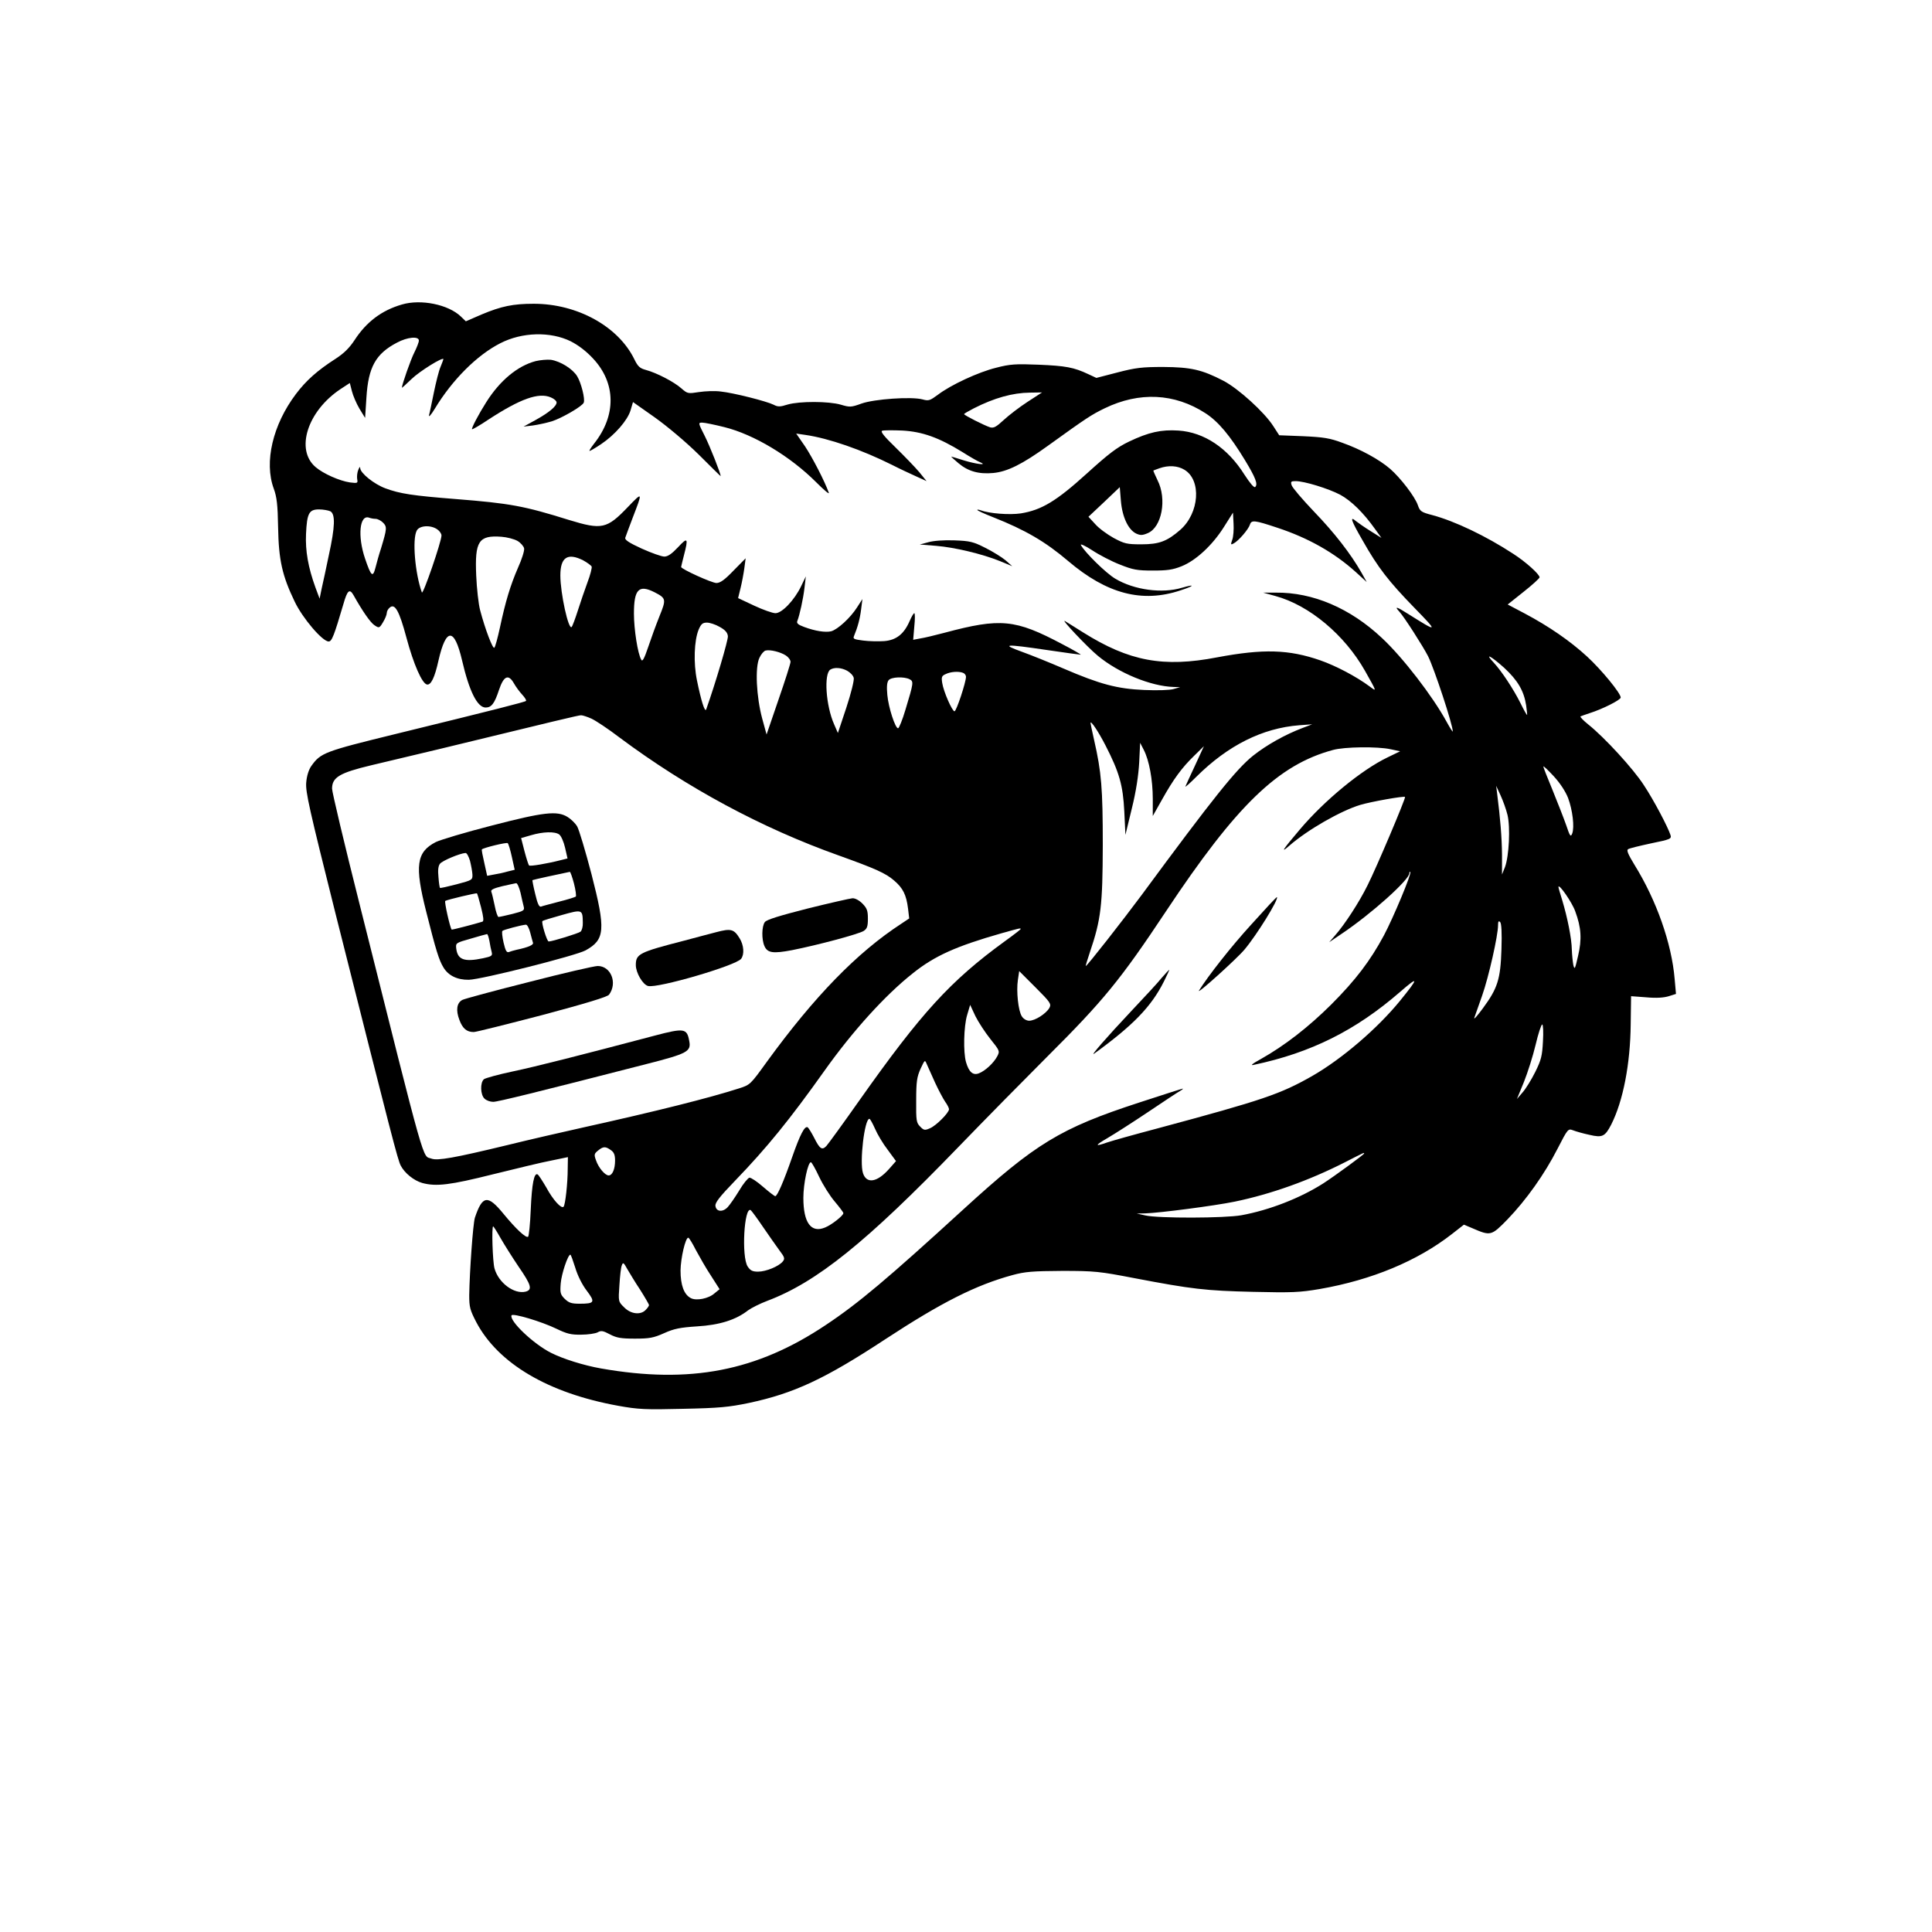 <?xml version="1.0" standalone="no"?>
<!DOCTYPE svg PUBLIC "-//W3C//DTD SVG 20010904//EN"
 "http://www.w3.org/TR/2001/REC-SVG-20010904/DTD/svg10.dtd">
<svg version="1.0" xmlns="http://www.w3.org/2000/svg"
 width="1024pt" height="1024pt" viewBox="0 0 1024 1024"
 preserveAspectRatio="xMidYMid meet">

<g transform="translate(0,1024) scale(0.1,-0.1)"
fill="#000000" stroke="none">
<path d="M2130 8626 c-107 -31 -188 -92 -251 -189 -27 -41 -56 -70 -101 -99
-95 -61 -155 -114 -210 -187 -122 -162 -169 -360 -117 -501 16 -44 21 -84 23
-205 3 -174 22 -257 88 -394 42 -88 147 -211 180 -211 17 0 29 32 78 198 21
74 33 84 54 47 47 -84 90 -146 111 -159 24 -16 26 -16 45 16 11 18 20 40 20
49 0 9 7 22 16 29 27 23 50 -17 88 -159 38 -142 83 -244 109 -249 21 -4 41 36
61 127 40 175 84 176 125 1 38 -164 81 -250 125 -250 31 0 47 21 71 94 25 74
50 85 79 34 10 -18 30 -45 44 -60 14 -15 23 -30 20 -33 -6 -6 -171 -48 -686
-174 -384 -94 -402 -101 -452 -171 -14 -20 -24 -52 -27 -88 -4 -50 16 -138
156 -697 300 -1190 329 -1302 345 -1333 21 -40 69 -79 114 -92 74 -20 148 -11
375 46 122 30 261 64 310 73 l87 18 -1 -61 c0 -79 -13 -193 -22 -202 -12 -12
-56 36 -92 103 -20 34 -40 65 -45 68 -19 12 -31 -48 -37 -187 -3 -76 -10 -141
-14 -143 -12 -8 -65 42 -130 121 -84 103 -112 99 -152 -20 -10 -32 -28 -283
-30 -411 0 -63 4 -78 37 -142 116 -220 382 -377 753 -444 105 -19 144 -21 343
-16 193 4 243 9 349 31 240 51 404 128 722 337 299 196 481 288 676 341 66 18
106 21 263 22 173 0 198 -3 380 -38 309 -59 380 -67 630 -73 208 -5 249 -3
355 15 276 48 518 149 700 291 l64 50 43 -18 c99 -43 102 -42 188 46 100 104
196 239 265 374 55 107 56 108 83 98 15 -6 54 -17 87 -24 68 -16 82 -9 115 55
63 125 101 321 103 532 l2 148 81 -6 c54 -5 93 -2 119 6 l38 12 -7 79 c-16
189 -96 417 -214 607 -33 54 -42 76 -33 81 7 5 62 18 122 31 103 21 109 24
103 44 -14 43 -88 184 -141 264 -55 86 -210 255 -296 323 -26 21 -44 40 -40
42 5 2 26 10 48 17 67 21 165 70 165 83 0 23 -102 147 -178 217 -89 82 -202
160 -330 228 l-91 48 84 67 c47 37 85 72 85 77 0 16 -73 82 -140 125 -144 94
-309 173 -429 205 -58 15 -65 20 -76 52 -15 45 -92 145 -147 193 -58 50 -157
104 -253 138 -67 25 -100 30 -207 35 l-128 5 -31 48 c-47 74 -186 200 -265
241 -114 59 -172 72 -319 73 -112 0 -146 -4 -242 -29 l-112 -29 -43 20 c-76
36 -120 44 -263 50 -122 5 -152 3 -225 -16 -94 -23 -241 -91 -310 -144 -41
-30 -48 -33 -80 -24 -59 16 -257 2 -324 -22 -55 -20 -62 -20 -109 -6 -65 19
-219 19 -282 1 -41 -13 -52 -13 -75 -1 -36 18 -212 63 -281 70 -30 4 -81 2
-114 -3 -58 -9 -61 -9 -93 19 -39 35 -132 83 -188 98 -33 9 -43 18 -62 57 -85
174 -302 294 -533 294 -110 0 -172 -13 -277 -57 l-83 -36 -27 26 c-66 63 -211
93 -312 63z m895 -195 c41 -21 82 -52 119 -92 121 -130 123 -301 5 -450 -17
-22 -28 -39 -24 -39 4 0 31 16 61 36 73 49 140 126 156 179 l13 44 115 -81
c66 -47 165 -130 233 -197 64 -64 117 -116 117 -115 0 14 -57 158 -84 212 -36
71 -36 72 -14 72 13 0 66 -11 118 -24 156 -39 348 -154 486 -292 40 -40 70
-66 67 -56 -22 62 -87 187 -126 246 l-47 68 48 -7 c125 -18 300 -79 460 -159
39 -20 97 -47 128 -61 l55 -25 -39 48 c-22 26 -78 84 -125 130 -62 60 -82 85
-71 89 9 3 57 3 107 1 106 -6 193 -37 318 -114 41 -26 83 -50 94 -54 43 -18
-22 -10 -87 10 -34 11 -65 20 -66 20 -2 0 15 -16 38 -35 51 -43 107 -59 184
-52 75 7 154 46 291 145 204 147 230 164 300 198 184 89 370 80 534 -26 68
-44 130 -118 209 -248 57 -94 70 -128 55 -143 -6 -6 -27 19 -57 65 -89 142
-214 225 -350 234 -92 6 -158 -9 -261 -58 -65 -31 -108 -64 -225 -170 -161
-146 -239 -193 -349 -211 -61 -9 -168 -1 -215 17 -9 3 -16 4 -16 1 0 -3 37
-20 83 -38 172 -68 278 -130 399 -233 205 -174 392 -223 595 -155 74 24 81 35
8 14 -105 -32 -254 -12 -354 48 -49 29 -161 139 -182 178 -5 9 22 -3 59 -27
36 -24 103 -59 147 -76 70 -28 92 -32 175 -32 76 0 106 4 153 23 75 30 163
111 224 208 l48 76 3 -58 c2 -32 -1 -71 -7 -86 -9 -26 -8 -28 8 -19 25 13 78
74 86 100 8 25 25 23 145 -17 164 -54 302 -132 416 -235 l58 -53 -28 50 c-57
100 -143 211 -252 324 -61 64 -114 126 -118 139 -6 19 -4 22 21 22 46 0 173
-39 236 -72 59 -32 124 -96 185 -182 l34 -47 -59 37 c-32 20 -66 44 -76 52
-35 30 -26 3 36 -104 81 -143 136 -214 276 -358 125 -128 123 -130 -37 -29
-61 39 -73 41 -45 11 25 -27 125 -183 152 -236 33 -66 132 -366 131 -399 0 -4
-15 19 -33 52 -73 134 -232 341 -343 444 -168 158 -366 242 -562 240 l-67 0
65 -18 c180 -49 367 -206 475 -397 64 -114 63 -111 24 -82 -70 52 -178 109
-261 138 -167 58 -302 62 -547 16 -285 -55 -466 -21 -710 132 -47 29 -90 57
-96 60 -28 17 119 -139 174 -184 110 -91 280 -161 401 -165 l35 -1 -35 -10
c-20 -6 -86 -8 -155 -5 -143 6 -234 30 -429 114 -72 31 -171 71 -221 89 -110
40 -91 42 133 9 95 -14 175 -25 180 -25 4 0 -40 26 -98 56 -249 132 -326 140
-625 60 -49 -13 -107 -27 -128 -30 l-37 -7 6 71 c4 38 4 70 0 70 -4 0 -15 -19
-25 -42 -30 -69 -71 -101 -135 -106 -31 -2 -80 -1 -111 3 -48 6 -55 9 -49 23
20 48 32 93 38 142 l7 55 -29 -45 c-35 -55 -103 -117 -137 -126 -30 -7 -84 1
-143 23 -33 12 -41 20 -36 32 12 30 31 116 38 176 l7 60 -25 -52 c-35 -73
-101 -143 -136 -143 -15 0 -66 18 -113 40 l-85 40 13 53 c7 28 16 76 20 105
l7 53 -64 -65 c-48 -50 -71 -66 -91 -66 -24 0 -187 74 -187 85 0 2 7 30 15 62
24 92 20 98 -31 43 -33 -35 -54 -50 -73 -50 -14 0 -68 19 -119 42 -68 31 -92
47 -88 58 3 8 20 56 39 105 54 140 54 140 -25 58 -112 -117 -138 -122 -312
-69 -240 75 -312 88 -601 111 -228 18 -295 28 -373 57 -59 22 -132 80 -133
107 0 10 -4 6 -10 -9 -6 -14 -8 -36 -6 -49 4 -22 3 -23 -38 -18 -55 8 -141 46
-182 81 -109 92 -44 297 132 414 l49 32 11 -43 c6 -24 24 -66 40 -93 l30 -49
7 108 c10 161 49 232 162 291 56 30 116 35 116 11 0 -9 -11 -37 -24 -63 -19
-37 -66 -171 -66 -187 0 -2 23 19 51 46 42 41 169 120 169 105 0 -2 -7 -20
-15 -40 -9 -20 -24 -81 -35 -134 -11 -53 -22 -108 -26 -122 -3 -14 10 0 30 33
93 154 224 285 348 348 115 59 265 63 373 10z m2421 -321 c-43 -28 -99 -71
-126 -96 -40 -37 -53 -44 -72 -39 -31 10 -138 64 -138 70 0 3 23 16 52 31 108
55 205 82 297 83 l64 1 -77 -50z m832 -360 c91 -55 79 -229 -22 -318 -70 -61
-112 -77 -206 -77 -78 0 -90 3 -148 34 -34 19 -78 51 -97 73 l-36 39 83 78 83
79 6 -73 c7 -85 39 -153 81 -173 22 -10 33 -10 61 2 75 31 103 181 52 281 -13
27 -23 50 -22 51 1 1 16 6 32 12 48 17 97 14 133 -8z m-4527 -220 c27 -15 25
-82 -8 -232 -14 -68 -31 -147 -38 -177 l-11 -54 -22 59 c-39 108 -54 194 -50
284 5 110 16 130 69 130 22 0 49 -5 60 -10z m240 -40 c10 0 28 -9 39 -20 22
-22 21 -32 -10 -135 -11 -33 -24 -80 -30 -104 -14 -54 -23 -46 -55 48 -41 120
-29 236 22 217 8 -3 23 -6 34 -6z m327 -56 c12 -8 22 -23 22 -32 0 -32 -98
-317 -104 -302 -36 100 -52 282 -27 328 14 27 74 31 109 6z m425 -61 c18 -11
33 -29 35 -40 2 -12 -12 -57 -32 -101 -41 -94 -67 -181 -96 -317 -12 -55 -25
-104 -30 -108 -8 -9 -49 99 -75 198 -9 33 -18 116 -21 185 -8 182 13 214 134
205 29 -2 67 -12 85 -22z m348 -103 c22 -12 42 -27 45 -33 2 -7 -7 -44 -22
-83 -14 -38 -37 -105 -51 -149 -14 -44 -29 -84 -33 -88 -17 -18 -60 179 -60
273 0 96 38 122 121 80z m378 -169 c62 -32 63 -37 26 -128 -18 -45 -45 -119
-60 -164 -20 -59 -30 -78 -36 -66 -19 32 -39 162 -39 245 0 129 26 155 109
113z m346 -184 c29 -16 41 -30 43 -49 2 -20 -66 -250 -115 -388 -7 -18 -27 46
-49 154 -19 92 -15 211 9 269 13 30 21 37 44 37 15 0 46 -10 68 -23z m350
-151 c14 -9 25 -24 25 -34 0 -9 -29 -100 -64 -201 l-63 -184 -23 84 c-31 115
-39 272 -15 322 9 20 24 37 33 39 25 6 79 -8 107 -26z m3808 -66 c71 -66 104
-121 116 -199 4 -28 6 -51 5 -51 -2 0 -18 28 -35 63 -38 76 -101 171 -142 215
-52 55 -14 35 56 -28z m-3483 -15 c16 -9 32 -25 35 -38 3 -12 -14 -81 -39
-157 l-45 -135 -20 46 c-44 99 -55 268 -20 290 21 13 57 11 89 -6z m614 -11
c9 -3 16 -13 16 -21 0 -29 -51 -183 -61 -183 -12 0 -58 104 -65 150 -5 31 -3
38 18 47 26 13 68 16 92 7z m-283 -34 c22 -12 22 -17 -22 -162 -16 -54 -34
-98 -39 -98 -15 0 -51 110 -57 177 -4 43 -2 67 7 78 14 17 81 20 111 5z
m-1686 -209 c22 -10 90 -55 150 -101 357 -266 753 -479 1160 -624 195 -70 249
-94 294 -133 47 -40 65 -76 74 -150 l6 -51 -42 -28 c-235 -153 -461 -386 -712
-731 -88 -122 -89 -123 -149 -142 -159 -51 -438 -121 -817 -205 -112 -25 -296
-67 -409 -95 -281 -68 -371 -84 -403 -72 -50 19 -22 -83 -382 1352 -80 317
-145 591 -145 609 0 60 40 84 208 124 81 19 242 58 357 85 622 151 741 180
755 180 8 0 33 -8 55 -18z m2724 -141 c74 -144 93 -212 100 -350 l6 -125 34
140 c23 93 35 175 39 244 l5 104 19 -37 c29 -56 48 -159 48 -261 l0 -90 49 87
c61 109 105 169 171 233 l51 50 -46 -100 c-26 -55 -49 -106 -52 -113 -3 -7 23
16 58 51 167 166 350 258 546 273 l68 5 -50 -19 c-93 -35 -191 -90 -263 -147
-90 -72 -211 -223 -592 -740 -98 -132 -288 -375 -295 -375 -2 0 8 32 21 71 60
176 68 250 69 569 0 303 -7 387 -46 558 -10 45 -19 86 -19 90 1 16 43 -48 79
-118z m1511 -21 l51 -11 -68 -33 c-137 -66 -333 -227 -464 -382 -90 -106 -105
-129 -56 -86 97 85 274 186 377 217 57 17 231 48 237 42 5 -5 -152 -376 -199
-469 -44 -89 -120 -206 -171 -264 l-32 -37 65 44 c157 105 360 287 360 322 0
6 2 9 5 6 8 -7 -89 -240 -140 -336 -72 -134 -150 -237 -280 -367 -121 -120
-246 -217 -372 -288 -46 -25 -58 -36 -38 -31 304 64 541 183 775 386 101 88
101 77 0 -47 -120 -147 -308 -308 -465 -398 -169 -96 -259 -127 -817 -277
-125 -33 -246 -67 -269 -75 -68 -24 -68 -17 1 23 36 21 133 83 215 138 83 56
159 106 170 112 11 6 17 12 14 12 -3 0 -107 -33 -232 -74 -417 -136 -548 -216
-931 -566 -401 -367 -558 -499 -728 -612 -367 -246 -721 -314 -1193 -231 -90
16 -200 50 -265 83 -93 47 -220 168 -209 198 5 14 161 -33 239 -71 54 -26 76
-32 130 -31 36 0 75 6 87 12 19 11 29 9 65 -10 36 -19 59 -23 133 -23 77 0 99
4 155 29 53 24 85 30 175 36 118 7 205 34 270 85 18 13 64 36 101 50 263 99
526 311 1014 816 140 145 352 360 471 479 297 296 388 407 629 770 374 563
595 777 885 855 61 17 236 19 305 4z m941 -258 c24 -64 35 -155 22 -189 -8
-20 -12 -15 -32 45 -13 37 -46 121 -72 185 -27 65 -49 121 -49 125 1 5 25 -19
55 -51 34 -37 62 -80 76 -115z m-321 -90 c16 -66 8 -219 -13 -276 l-16 -40 0
105 c-1 92 -9 191 -26 325 l-5 40 23 -50 c13 -28 30 -75 37 -104z m359 -511
c32 -86 36 -148 15 -237 -16 -69 -18 -75 -25 -48 -3 17 -7 53 -8 82 -1 59 -23
169 -51 262 -11 35 -20 66 -20 70 2 20 73 -83 89 -129z m-391 -202 c-5 -158
-20 -206 -99 -313 -28 -38 -48 -61 -45 -50 4 11 23 65 42 119 35 100 84 318
84 372 0 20 3 25 11 17 7 -7 10 -55 7 -145z m-2548 108 c0 -2 -37 -31 -83 -64
-289 -210 -444 -380 -769 -840 -88 -125 -168 -235 -178 -246 -23 -24 -35 -16
-65 44 -14 27 -29 51 -34 55 -16 9 -40 -37 -82 -157 -45 -129 -79 -208 -90
-208 -4 0 -34 23 -65 50 -32 28 -64 49 -72 48 -8 -2 -33 -32 -54 -68 -22 -36
-49 -75 -61 -88 -26 -28 -61 -25 -65 6 -3 17 22 49 105 135 167 173 289 323
473 582 150 211 322 401 469 517 115 92 229 143 471 212 93 26 100 28 100 22z
m152 -418 c-17 -30 -75 -68 -107 -68 -14 0 -30 9 -39 23 -19 29 -30 133 -21
193 l7 47 86 -86 c80 -80 85 -88 74 -109z m-312 -166 c48 -60 50 -63 36 -90
-19 -36 -64 -78 -98 -91 -31 -12 -53 7 -68 60 -15 52 -12 189 6 249 l16 54 28
-60 c16 -32 52 -87 80 -122z m2928 -11 c-4 -78 -9 -98 -41 -163 -20 -40 -50
-89 -67 -108 l-30 -35 37 90 c20 50 48 138 62 197 14 60 30 108 35 108 5 0 7
-40 4 -89z m-3222 -219 c19 -41 43 -86 54 -102 11 -15 20 -33 20 -39 0 -19
-69 -88 -101 -101 -27 -12 -33 -11 -52 9 -20 20 -22 31 -21 139 0 100 4 124
23 167 23 49 23 49 33 25 6 -14 26 -58 44 -98z m-318 -245 c12 -28 42 -79 67
-111 l44 -60 -37 -42 c-63 -71 -119 -80 -138 -22 -19 58 8 288 34 288 4 0 17
-24 30 -53z m-1400 -113 c16 -11 22 -25 22 -55 0 -45 -14 -79 -34 -79 -19 0
-54 41 -67 80 -11 30 -10 35 11 52 27 22 39 23 68 2z m3992 -18 c0 -5 -157
-120 -216 -158 -122 -78 -286 -142 -434 -169 -88 -16 -441 -17 -510 -1 l-45
10 46 1 c74 2 366 40 473 62 193 40 394 112 581 207 110 56 105 54 105 48z
m-2888 -124 c20 -42 57 -101 82 -130 25 -30 46 -57 46 -62 0 -13 -62 -62 -97
-76 -74 -31 -115 25 -115 157 0 75 24 189 40 189 4 0 24 -35 44 -78z m-298
-265 c31 -45 70 -101 87 -124 28 -37 30 -44 18 -59 -21 -26 -89 -54 -131 -54
-30 0 -41 6 -55 27 -34 51 -19 320 16 299 5 -4 34 -43 65 -89z m-1391 -59 c20
-35 63 -103 96 -152 67 -97 74 -122 37 -132 -61 -15 -144 47 -165 123 -10 36
-16 223 -7 223 2 0 20 -28 39 -62z m1035 -63 c19 -35 54 -97 80 -136 l46 -72
-27 -22 c-31 -28 -97 -41 -126 -25 -36 19 -54 69 -54 146 1 67 26 174 41 174
4 0 22 -29 40 -65z m-639 -94 c12 -41 37 -91 61 -122 46 -61 42 -69 -38 -69
-44 0 -57 5 -79 26 -23 23 -25 32 -21 82 4 50 38 152 51 152 3 0 14 -31 26
-69z m344 -117 c26 -41 47 -78 47 -81 0 -4 -7 -15 -17 -25 -26 -29 -79 -24
-115 13 -31 30 -31 31 -25 117 3 48 8 96 13 106 6 17 10 14 28 -19 12 -20 42
-71 69 -111z"/>
<path d="M2839 8326 c-95 -25 -189 -102 -262 -218 -40 -63 -80 -139 -75 -143
2 -2 42 21 88 52 169 110 265 144 329 117 17 -7 31 -19 31 -27 0 -20 -39 -53
-111 -93 l-64 -35 50 6 c28 4 73 14 100 22 53 17 162 80 169 99 8 20 -14 106
-35 140 -24 39 -88 79 -139 87 -19 2 -56 -1 -81 -7z"/>
<path d="M4920 7366 l-45 -12 86 -7 c99 -8 245 -43 339 -81 l65 -27 -35 31
c-19 16 -67 46 -107 66 -65 33 -82 37 -165 40 -56 2 -111 -2 -138 -10z"/>
<path d="M2605 5864 c-137 -35 -270 -75 -295 -87 -103 -53 -113 -125 -51 -369
52 -207 68 -257 91 -295 26 -44 74 -67 135 -66 65 1 569 128 619 156 103 57
107 109 31 404 -32 122 -66 236 -76 253 -10 17 -33 39 -51 50 -55 34 -126 26
-403 -46z m359 -47 c10 -7 24 -39 31 -70 l13 -57 -36 -9 c-70 -18 -163 -34
-168 -28 -3 3 -14 37 -24 75 l-18 70 52 15 c64 19 127 21 150 4z m-251 -119
l15 -68 -37 -9 c-20 -6 -52 -13 -72 -16 l-37 -7 -15 68 c-9 38 -15 70 -13 72
9 9 132 39 137 33 4 -3 14 -36 22 -73z m-222 -20 c6 -24 12 -56 13 -73 1 -29
-1 -30 -84 -52 -46 -12 -86 -21 -88 -19 -2 2 -6 28 -8 57 -4 37 -1 60 8 71 12
16 105 55 135 57 7 1 17 -18 24 -41z m551 -120 c9 -35 13 -66 10 -70 -4 -3
-44 -16 -89 -27 -45 -12 -88 -23 -95 -26 -10 -4 -19 14 -31 66 -10 40 -16 73
-15 74 2 2 134 31 198 44 3 1 13 -27 22 -61z m-283 -50 c6 -29 14 -62 17 -74
5 -19 -1 -23 -60 -38 -36 -9 -69 -16 -74 -16 -4 0 -14 27 -20 60 -7 34 -15 67
-18 74 -4 10 13 18 58 29 35 8 68 15 74 16 6 0 16 -23 23 -51z m-209 -78 c13
-52 15 -72 7 -75 -38 -12 -161 -44 -163 -42 -9 10 -40 149 -34 152 12 7 164
43 168 40 2 -2 12 -35 22 -75z m539 -81 c1 -20 -5 -41 -12 -47 -11 -9 -150
-52 -169 -52 -9 0 -40 101 -33 108 2 3 48 17 102 32 110 31 111 30 112 -41z
m-279 -51 c6 -24 13 -48 15 -55 4 -11 -25 -24 -87 -37 -14 -3 -33 -9 -41 -12
-12 -4 -18 8 -28 50 -7 31 -10 59 -6 62 5 6 100 31 124 33 7 1 17 -18 23 -41z
m-216 -45 c3 -21 9 -48 12 -59 5 -20 0 -23 -46 -33 -100 -21 -135 -8 -142 53
-3 28 -1 29 77 51 44 13 83 24 86 24 4 1 9 -16 13 -36z"/>
<path d="M4282 5425 c-149 -38 -218 -59 -228 -72 -17 -22 -18 -93 -2 -128 16
-36 46 -40 146 -21 132 26 354 85 380 102 18 12 22 24 22 65 0 43 -5 55 -29
80 -17 17 -39 29 -53 28 -13 -1 -119 -25 -236 -54z"/>
<path d="M3795 5299 c-38 -10 -115 -30 -170 -45 -237 -61 -255 -70 -255 -129
0 -41 37 -104 65 -111 51 -13 465 108 493 144 18 23 15 72 -8 109 -30 49 -46
53 -125 32z"/>
<path d="M2803 5035 c-183 -46 -342 -89 -353 -95 -29 -16 -35 -54 -15 -106 17
-46 39 -64 76 -64 12 0 175 41 363 90 232 62 345 96 354 108 46 62 10 152 -60
152 -18 0 -183 -38 -365 -85z"/>
<path d="M3470 4751 c-382 -101 -633 -165 -753 -190 -76 -16 -144 -35 -152
-41 -21 -18 -19 -83 3 -103 10 -10 31 -17 46 -17 24 0 227 50 811 200 220 56
239 67 228 123 -12 67 -27 69 -183 28z"/>
<path d="M6633 5341 c-108 -118 -230 -274 -278 -351 -16 -27 201 169 241 217
65 77 183 268 172 278 -2 2 -62 -63 -135 -144z"/>
<path d="M6158 5058 c-19 -24 -93 -104 -163 -178 -129 -137 -222 -244 -195
-224 204 148 302 248 369 382 17 34 30 62 28 62 -1 0 -19 -19 -39 -42z"/>
</g>
</svg>
